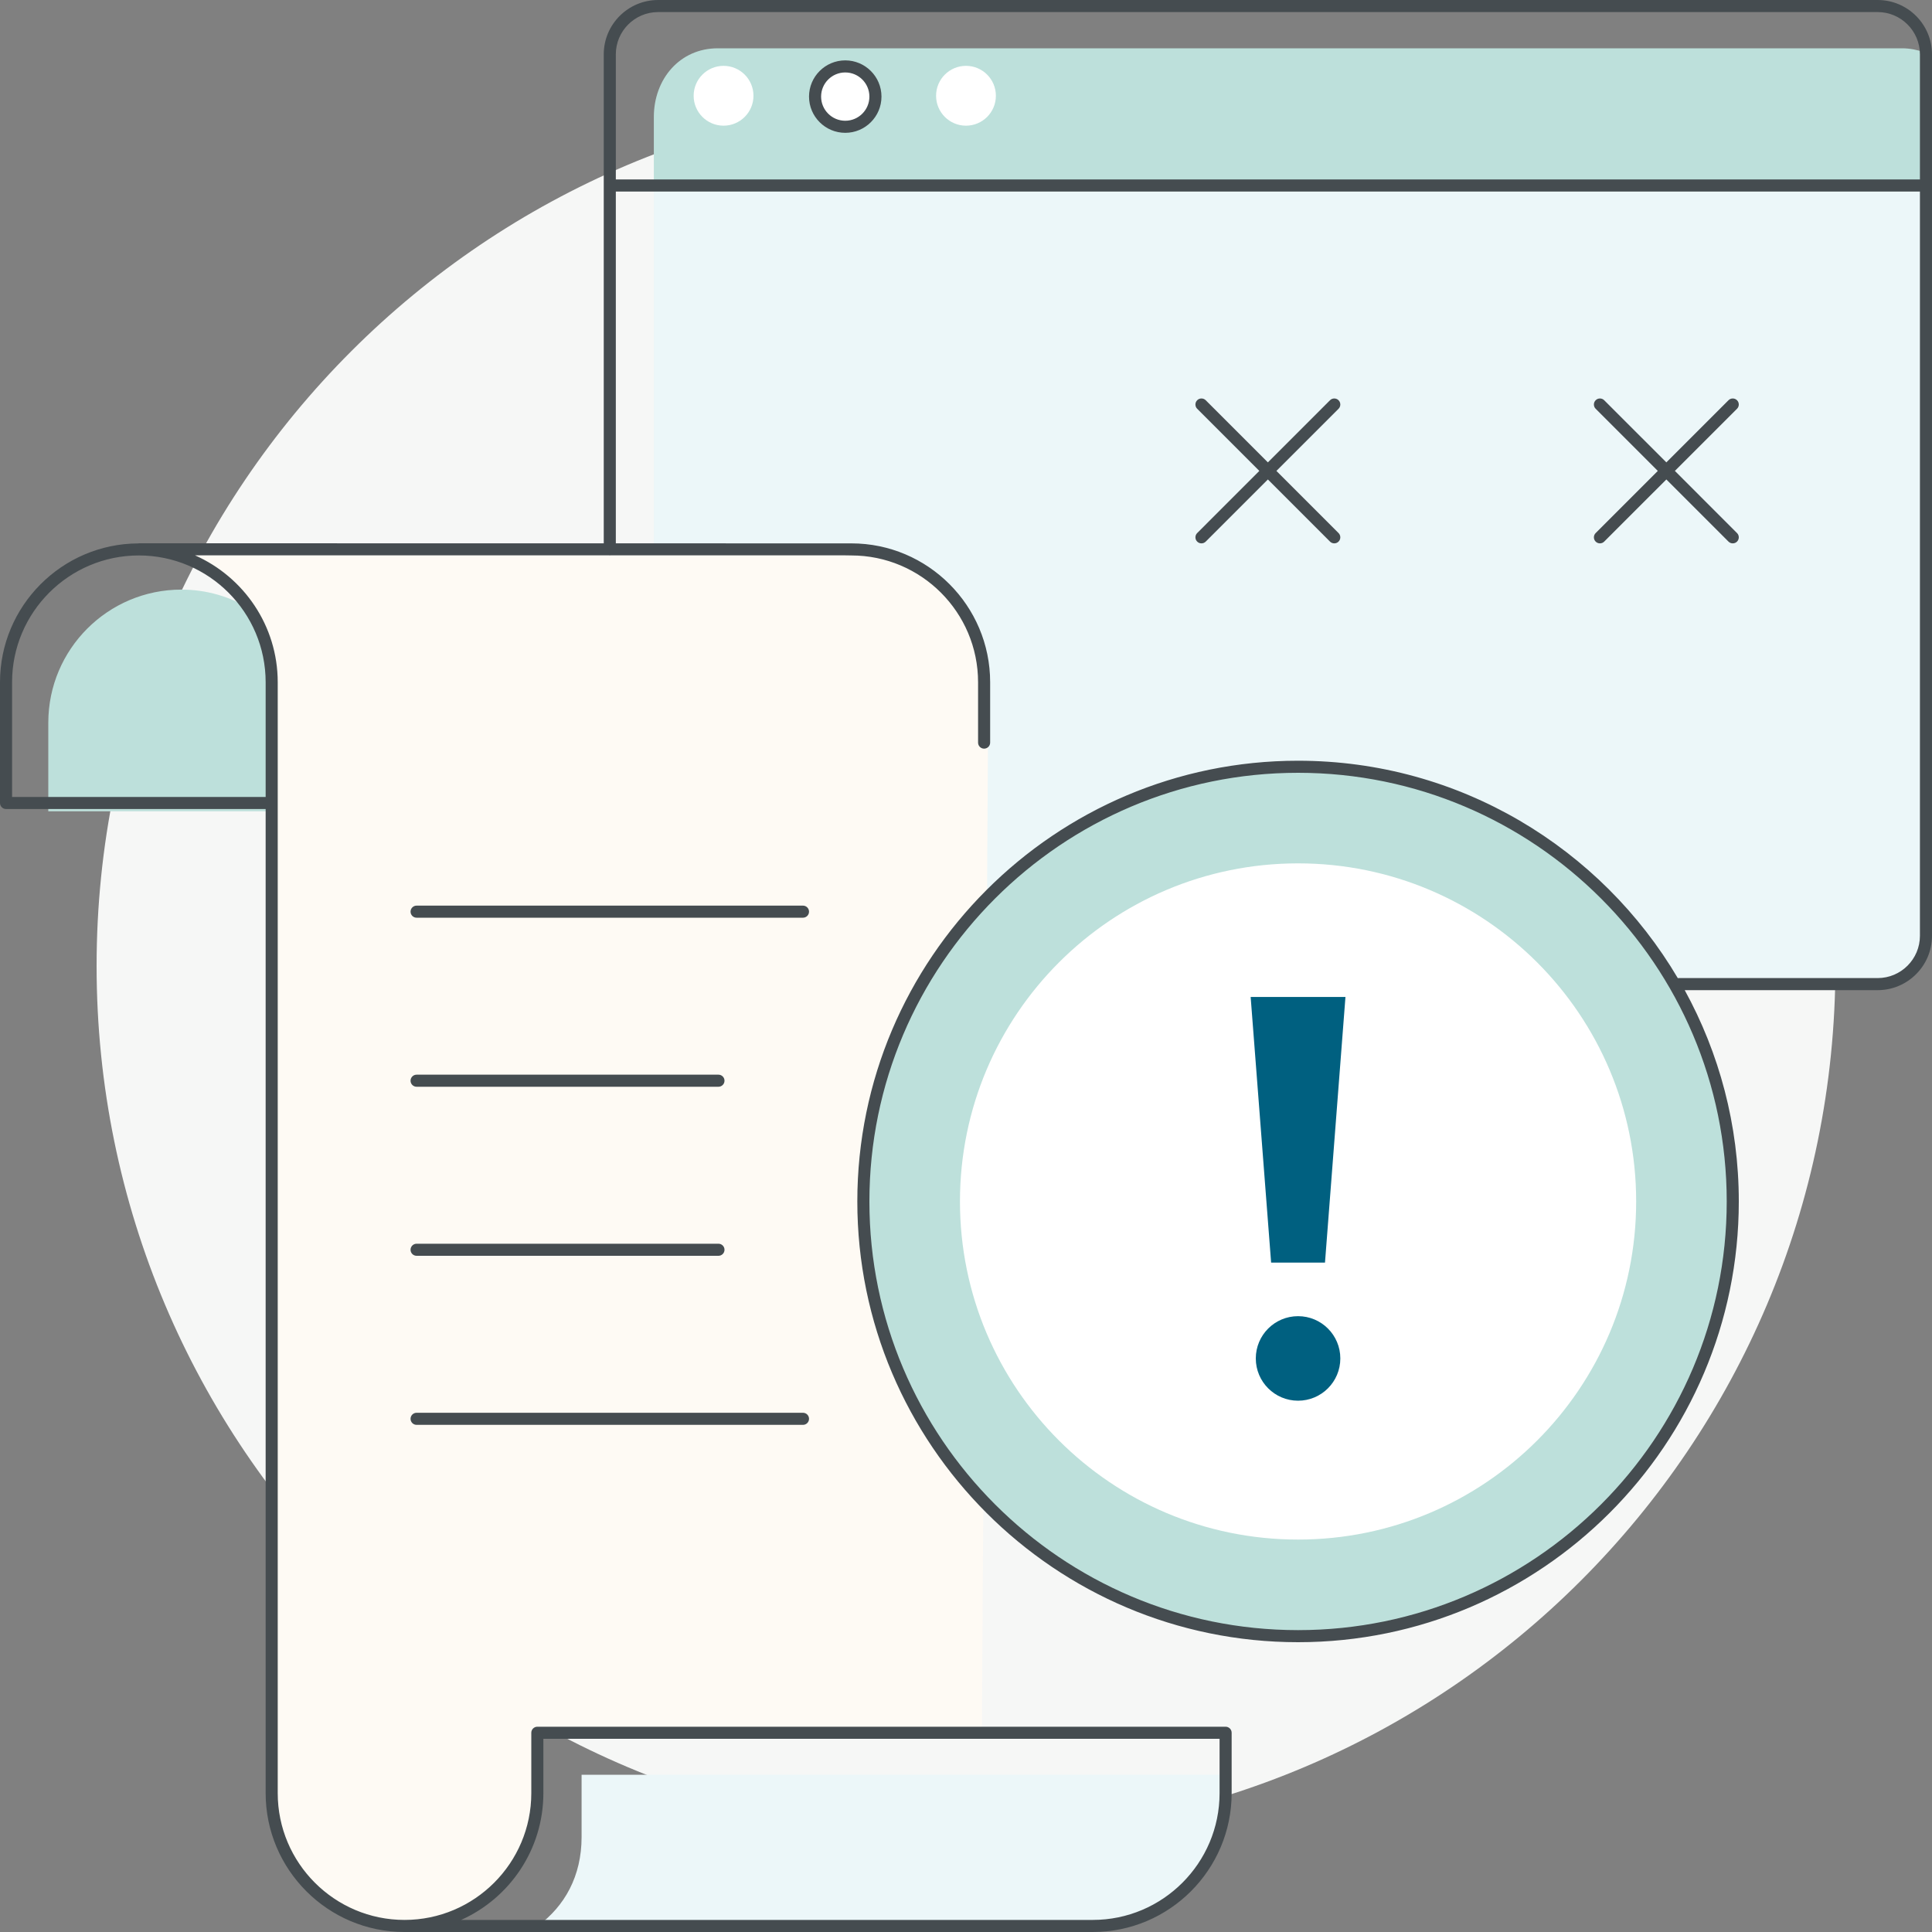 <svg width="160" height="160" viewBox="0 0 160 160" fill="none" xmlns="http://www.w3.org/2000/svg">
<rect x="0" y="0" width="160" height="160" fill="#808080" stroke="none"/>
<path fill-rule="evenodd" clip-rule="evenodd" d="M152 80C152 119.765 119.765 152 80 152C40.235 152 8 119.765 8 80C8 40.235 40.235 8 80 8C119.765 8 152 40.235 152 80Z" fill="#F6F7F6"/>
<path fill-rule="evenodd" clip-rule="evenodd" d="M48.165 146.98V150.662V152.134C48.165 155.376 46.76 157.868 44.535 159.499H90.484C96.585 159.499 101.53 154.553 101.53 148.453V147.716V146.98H48.165Z" fill="#ECF7F9"/>
<path fill-rule="evenodd" clip-rule="evenodd" d="M54.148 15.685V81.388L81.636 81.424C87.245 73.005 96.82 67.457 107.695 67.457C118.599 67.457 128.197 73.037 133.798 81.495L139.472 81.501H155.071C157.611 81.501 159.669 79.444 159.669 76.903V15.685H54.148Z" fill="#ECF7F9"/>
<path fill-rule="evenodd" clip-rule="evenodd" d="M159.669 15.588V6.133C159.669 5.496 159.54 4.894 159.348 4.322C158.775 4.129 158.173 4 157.536 4H59.439C56.297 4 54.148 6.547 54.148 9.689V15.588H159.669Z" fill="#BDE0DB"/>
<path fill-rule="evenodd" clip-rule="evenodd" d="M77.107 99.654C77.107 93.696 78.783 88.131 81.685 83.398L81.816 62.232V56.913C81.816 50.618 76.712 45.514 70.417 45.514H11.534H11.125C17.419 45.514 22.523 50.618 22.523 56.913V147.342V148.102C22.523 154.397 27.627 159.501 33.921 159.501C40.216 159.501 44.32 154.397 44.32 148.102V146.583V143.283H79.816H81.316L81.486 115.578C78.708 110.918 77.107 105.473 77.107 99.654Z" fill="#FEFAF4"/>
<path fill-rule="evenodd" clip-rule="evenodd" d="M107.5 130.5C124.621 130.5 138.5 116.621 138.5 99.5C138.5 82.379 124.621 68.5 107.5 68.5C90.379 68.5 76.5 82.379 76.5 99.5C76.5 116.621 90.379 130.5 107.5 130.5Z" fill="white"/>
<path fill-rule="evenodd" clip-rule="evenodd" d="M107.5 127.5C92.036 127.5 79.5 114.964 79.5 99.5C79.5 84.036 92.036 71.5 107.5 71.5C122.964 71.5 135.5 84.036 135.5 99.5C135.5 114.964 122.964 127.5 107.5 127.5ZM107.516 63.5C87.625 63.5 71.5 79.625 71.5 99.516C71.5 119.407 87.625 135.532 107.516 135.532C127.407 135.532 143.532 119.407 143.532 99.516C143.532 79.625 127.407 63.5 107.516 63.5Z" fill="#BDE0DB"/>
<path fill-rule="evenodd" clip-rule="evenodd" d="M105.269 104.564H109.73L111.425 82.564H103.574L105.269 104.564ZM111 112.5C111 114.433 109.433 116 107.5 116C105.567 116 104 114.433 104 112.5C104 110.567 105.567 109 107.5 109C109.433 109 111 110.567 111 112.5Z" fill="#006080"/>
<path fill-rule="evenodd" clip-rule="evenodd" d="M4 67.188H22.374V56.178C22.374 54.076 21.775 52.119 20.755 50.448C19.083 49.427 17.126 48.828 15.024 48.828C8.936 48.828 4 53.764 4 59.853V67.188Z" fill="#BDE0DB"/>
<path fill-rule="evenodd" clip-rule="evenodd" d="M59.921 10.408C61.29 10.408 62.399 9.299 62.399 7.931C62.399 6.563 61.29 5.453 59.921 5.453C58.554 5.453 57.445 6.563 57.445 7.931C57.445 9.299 58.554 10.408 59.921 10.408ZM72.475 7.931C72.475 9.299 71.368 10.408 69.999 10.408C68.63 10.408 67.522 9.299 67.522 7.931C67.522 6.563 68.63 5.453 69.999 5.453C71.368 5.453 72.475 6.563 72.475 7.931ZM82.475 7.931C82.475 9.299 81.368 10.408 79.999 10.408C78.63 10.408 77.522 9.299 77.522 7.931C77.522 6.563 78.63 5.453 79.999 5.453C81.368 5.453 82.475 6.563 82.475 7.931Z" fill="white"/>
<path fill-rule="evenodd" clip-rule="evenodd" d="M34.5 75H66.5C66.776 75 67 75.224 67 75.5C67 75.776 66.776 76 66.5 76H34.5C34.224 76 34 75.776 34 75.5C34 75.224 34.224 75 34.5 75ZM34.5 90H59.5C59.776 90 60 89.776 60 89.5C60 89.224 59.776 89 59.5 89H34.5C34.224 89 34 89.224 34 89.5C34 89.776 34.224 90 34.5 90ZM59.5 104H34.5C34.224 104 34 103.776 34 103.5C34 103.224 34.224 103 34.5 103H59.5C59.776 103 60 103.224 60 103.5C60 103.776 59.776 104 59.5 104ZM66.5 118H34.5C34.224 118 34 117.776 34 117.5C34 117.224 34.224 117 34.5 117H66.5C66.776 117 67 117.224 67 117.5C67 117.776 66.776 118 66.5 118Z" fill="#454C50"/>
<path fill-rule="evenodd" clip-rule="evenodd" d="M159 14.862H51V4.5C51 2.57 52.57 1 54.5 1H155.5C157.43 1 159 2.57 159 4.5V14.862ZM107.5 135C87.925 135 72 119.075 72 99.5C72 79.925 87.925 64 107.5 64C127.075 64 143 79.925 143 99.5C143 119.075 127.075 135 107.5 135ZM22 56.5V66H1V56.5C1 50.71 5.71 46 11.5 46C17.29 46 22 50.71 22 56.5ZM45 148.5V144H101V148.5C101 154.29 96.29 159 90.5 159H38.189C42.2 157.202 45 153.172 45 148.5ZM155.5 0H54.5C52.019 0 50 2.018 50 4.5V44.997L11.5 44.992C11.481 44.992 11.466 45.001 11.448 45.003C5.131 45.031 0 50.176 0 56.5V66.5C0 66.776 0.224 67 0.5 67H22V148.5C22 154.841 27.159 160 33.5 160H90.5C96.841 160 102 154.841 102 148.5V143.5C102 143.223 101.776 143 101.5 143H44.5C44.224 143 44 143.223 44 143.5V148.5C44 154.29 39.29 159 33.5 159C27.71 159 23 154.29 23 148.5V56.5C23 51.815 20.18 47.783 16.152 45.992H50.461C50.475 45.993 50.486 46 50.5 46C50.514 46 50.525 45.993 50.539 45.992H69.992L70.5 46C76.29 46 81 50.71 81 56.5V61.5C81 61.776 81.224 62 81.5 62C81.776 62 82 61.776 82 61.5V56.5C82 50.159 76.841 45 70.508 45L51 44.997V15.862H159V77.5C159 79.429 157.43 81 155.5 81H139C138.982 81 138.968 81.008 138.951 81.009C132.597 70.243 120.881 63 107.5 63C87.374 63 71 79.374 71 99.5C71 119.626 87.374 136 107.5 136C127.626 136 144 119.626 144 99.5C144 93.163 142.374 87.199 139.521 82H155.5C157.981 82 160 79.981 160 77.5V4.5C160 2.018 157.981 0 155.5 0Z" fill="#454C50"/>
<path fill-rule="evenodd" clip-rule="evenodd" d="M132.146 44.853C132.244 44.951 132.372 44.999 132.5 44.999C132.627 44.999 132.755 44.951 132.853 44.853L138 39.707L143.146 44.853C143.244 44.951 143.372 44.999 143.5 44.999C143.627 44.999 143.755 44.951 143.853 44.853C144.048 44.658 144.048 44.341 143.853 44.146L138.707 38.999L143.853 33.853C144.048 33.658 144.048 33.341 143.853 33.146C143.658 32.951 143.341 32.951 143.146 33.146L138 38.292L132.853 33.146C132.658 32.951 132.341 32.951 132.146 33.146C131.951 33.341 131.951 33.658 132.146 33.853L137.292 38.999L132.146 44.146C131.951 44.341 131.951 44.658 132.146 44.853Z" fill="#454C50"/>
<path fill-rule="evenodd" clip-rule="evenodd" d="M99.146 44.853C99.244 44.951 99.372 44.999 99.5 44.999C99.627 44.999 99.755 44.951 99.853 44.853L105 39.707L110.146 44.853C110.244 44.951 110.372 44.999 110.5 44.999C110.627 44.999 110.755 44.951 110.853 44.853C111.048 44.658 111.048 44.341 110.853 44.146L105.707 38.999L110.853 33.853C111.048 33.658 111.048 33.341 110.853 33.146C110.658 32.951 110.341 32.951 110.146 33.146L105 38.292L99.853 33.146C99.658 32.951 99.341 32.951 99.146 33.146C98.951 33.341 98.951 33.658 99.146 33.853L104.292 38.999L99.146 44.146C98.951 44.341 98.951 44.658 99.146 44.853Z" fill="#454C50"/>
<path fill-rule="evenodd" clip-rule="evenodd" d="M70 10C68.897 10 68 9.103 68 8C68 6.897 68.897 6 70 6C71.103 6 72 6.897 72 8C72 9.103 71.103 10 70 10ZM70 5C68.346 5 67 6.346 67 8C67 9.654 68.346 11 70 11C71.654 11 73 9.654 73 8C73 6.346 71.654 5 70 5Z" fill="#454C50"/>
</svg>
